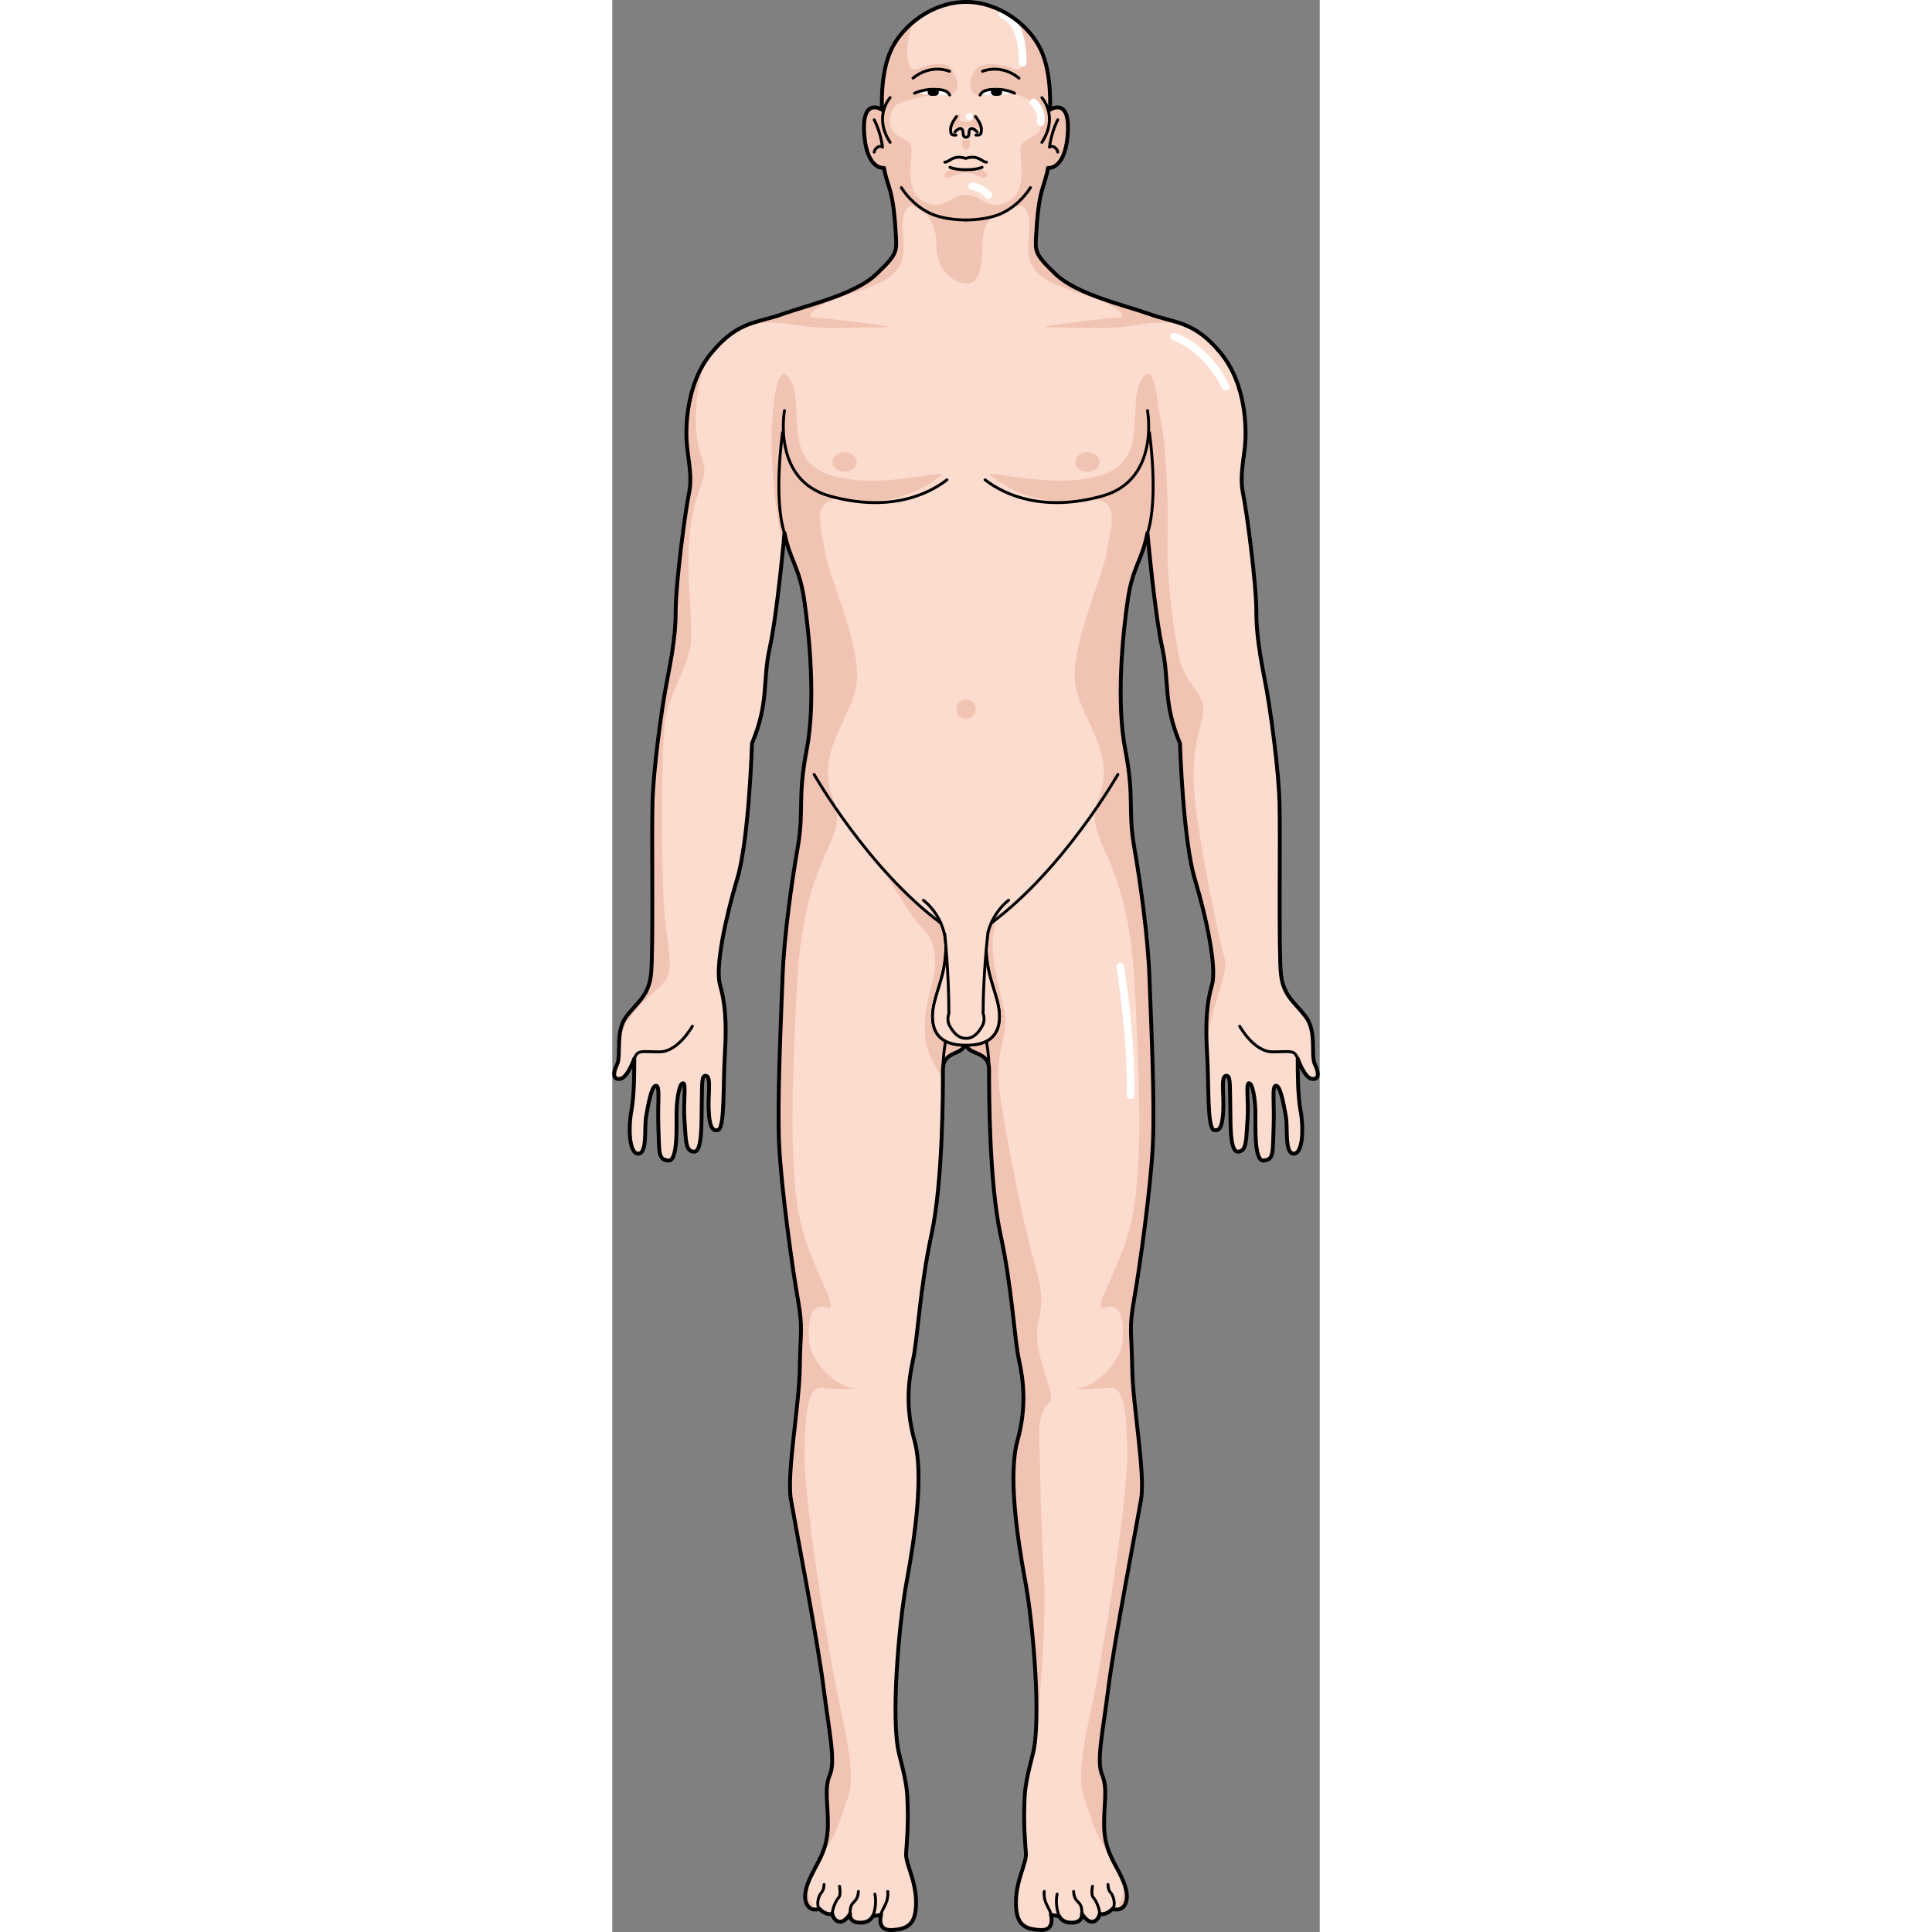 <?xml version="1.0" encoding="utf-8"?>
<!-- Created by: Science Figures, www.sciencefigures.org, Generator: Science Figures Editor -->
<!DOCTYPE svg PUBLIC "-//W3C//DTD SVG 1.0//EN" "http://www.w3.org/TR/2001/REC-SVG-20010904/DTD/svg10.dtd">
<svg version="1.0" id="Layer_1" xmlns="http://www.w3.org/2000/svg" xmlns:xlink="http://www.w3.org/1999/xlink" 
	 width="800px" height="800px" viewBox="0 0 183.451 500.999" enable-background="new 0 0 183.451 500.999"
	 xml:space="preserve">
<rect x="0" y="0" width="183.451" height="500.999" fill="#808080" stroke="none"/>
<g>
	<g>
		<path fill="#FCDCCE" d="M182.215,276.041c-1.149-2.3,0.513-8.43-2.3-12.263c-2.81-3.831-5.875-5.365-6.514-11.114
			s-0.127-35.641-0.383-44.583s-2.299-23.377-3.322-29.126c-1.021-5.748-2.683-12.774-2.683-20.311
			c0-7.537-2.556-26.444-3.448-30.658c-0.895-4.216,0.127-8.432,0.51-12.391c0.383-3.96,0.512-15.841-6.386-24.145
			c-6.898-8.303-11.88-7.664-18.269-9.963c-6.387-2.299-18.905-5.108-24.399-10.347c-5.493-5.237-5.365-5.876-5.109-10.219
			c0.255-4.344,0.64-9.068,1.789-12.519c1.15-3.451,1.277-4.853,1.277-4.853s4.341,0.636,5.109-8.434
			c0.767-9.069-3.449-7.41-4.599-6.643c0,0,0.639-9.325-2.427-15.713C107.997,6.373,100.236,0.5,91.725,0.5
			c-8.51,0-16.271,5.873-19.336,12.259c-3.069,6.389-2.428,15.713-2.428,15.713c-1.15-0.767-5.367-2.426-4.601,6.643
			c0.768,9.07,5.111,8.434,5.111,8.434s0.128,1.402,1.276,4.853c1.15,3.45,1.533,8.174,1.789,12.519
			c0.256,4.343,0.383,4.982-5.109,10.219c-5.493,5.239-18.012,8.048-24.401,10.347c-6.385,2.299-11.366,1.661-18.266,9.963
			c-6.898,8.304-6.771,20.185-6.388,24.145c0.383,3.959,1.405,8.175,0.511,12.391c-0.894,4.214-3.448,23.122-3.448,30.658
			c0,7.536-1.662,14.563-2.684,20.311c-1.021,5.749-3.065,20.184-3.32,29.126s0.255,38.834-0.383,44.583
			c-0.64,5.749-3.706,7.283-6.517,11.114c-2.809,3.833-1.149,9.963-2.299,12.263c-1.148,2.302-1.021,4.089,0.895,3.706
			c1.916-0.385,3.577-5.235,3.577-5.235c0,3.575,0,9.578-0.768,13.666c-0.767,4.091-0.638,10.985,1.789,10.985
			s1.533-6.642,2.044-9.58s1.406-8.049,2.556-8.049c1.15,0,0.383,4.345,0.638,10.859c0.255,6.516-0.128,8.303,2.555,8.559
			c2.683,0.254,2.044-9.709,2.172-13.157c0.128-3.45,0.767-6.898,1.661-6.898c0.894,0,0,4.854,0.383,9.709
			c0.382,4.853,0.128,7.919,2.428,8.048c2.299,0.127,1.916-8.048,2.044-12.774c0.128-4.726-0.128-7.155,1.149-6.899
			s0.509,4.6,0.638,8.432c0.13,3.832,0.64,6.131,2.427,5.621c1.789-0.511,1.278-11.498,1.789-19.928
			c0.512-8.433,0-13.285-1.276-17.758c-1.279-4.471,1.404-17.245,4.471-27.464c3.066-10.219,3.832-35.129,3.832-35.129
			c4.472-10.604,2.683-16.224,4.599-24.781c1.917-8.561,3.832-29.766,3.832-29.766c1.405,7.156,3.833,8.687,5.109,17.373
			c1.279,8.686,3.067,26.315,0.641,38.834c-2.428,12.518-0.641,15.585-2.3,25.165c-1.661,9.582-3.577,23.251-3.961,33.853
			c-0.383,10.602-1.404,31.937-0.894,43.178c0.511,11.244,3.449,32.319,4.854,40.238c1.404,7.923,0.638,8.178,0.511,17.887
			c-0.128,9.707-3.449,27.337-2.3,34.105c1.151,6.771,6.899,36.408,8.431,48.545c1.533,12.137,3.195,19.29,1.661,22.865
			c-1.534,3.578-0.383,7.92-0.512,13.412c-0.126,5.495-2.172,8.561-3.832,11.753c-1.659,3.194-2.683,6.134-1.659,8.306
			c1.021,2.169,3.319,1.276,3.319,1.276c1.918,1.915,3.321,1.276,3.321,1.276s0.256,1.789,1.789,2.043
			c1.534,0.257,2.811-2.043,2.811-2.043s-0.383,2.173,2.428,2.3c2.81,0.128,3.448-1.661,3.448-1.661l2.172-0.382
			c0,0-1.276,4.214,2.812,3.959c4.087-0.255,6.259-1.405,6.259-7.153s-2.785-10.182-2.587-12.771
			c0.199-2.589,0.598-7.57,0.398-12.55c-0.127-3.187,0-4.78-2.189-13.147c-2.192-8.365-0.202-33.265,1.99-45.019
			c2.19-11.752,4.383-27.688,1.993-36.252c-2.393-8.566-1.595-15.539-0.397-20.916c1.193-5.379,1.791-18.725,4.779-32.47
			c2.987-13.744,2.987-37.448,2.987-42.828c0-5.377,5.812-3.386,5.812-7.37c0,3.984,6.141,1.993,6.141,7.37
			c0,5.38-0.003,29.084,2.986,42.828c2.988,13.745,3.586,27.091,4.781,32.47c1.195,5.377,1.992,12.35-0.399,20.916
			c-2.39,8.563-0.198,24.5,1.994,36.252c2.19,11.754,4.183,36.653,1.991,45.019c-2.192,8.367-2.064,9.961-2.192,13.147
			c-0.198,4.979,0.201,9.961,0.399,12.55c0.199,2.59-2.588,7.023-2.588,12.771s2.172,6.898,6.261,7.153
			c4.087,0.255,2.81-3.959,2.81-3.959l2.172,0.382c0,0,0.639,1.789,3.448,1.661c2.812-0.127,2.429-2.3,2.429-2.3
			s1.276,2.3,2.81,2.043c1.534-0.254,1.788-2.043,1.788-2.043s1.406,0.639,3.321-1.276c0,0,2.3,0.893,3.322-1.276
			c1.021-2.172,0-5.111-1.661-8.306c-1.661-3.192-3.705-6.258-3.832-11.753c-0.129-5.492,1.021-9.834-0.513-13.412
			c-1.53-3.575,0.129-10.729,1.663-22.865c1.533-12.137,7.281-41.773,8.431-48.545c1.15-6.769-2.172-24.398-2.301-34.105
			c-0.127-9.709-0.893-9.964,0.513-17.887c1.404-7.919,4.343-28.994,4.854-40.238c0.51-11.241-0.512-32.576-0.895-43.178
			c-0.384-10.602-2.301-24.271-3.96-33.853c-1.661-9.579,0.128-12.647-2.3-25.165c-2.427-12.52-0.64-30.148,0.639-38.834
			c1.277-8.686,3.703-10.217,5.109-17.373c0,0,1.916,21.205,3.832,29.766c1.916,8.558,0.129,14.177,4.599,24.781
			c0,0,0.769,24.91,3.833,35.129c3.066,10.22,5.748,22.994,4.472,27.464c-1.278,4.473-1.789,9.325-1.278,17.758
			c0.511,8.43,0,19.417,1.789,19.928c1.789,0.51,2.299-1.789,2.428-5.621c0.127-3.832-0.639-8.176,0.638-8.432
			c1.278-0.256,1.022,2.174,1.15,6.899c0.128,4.727-0.257,12.901,2.042,12.774c2.301-0.129,2.045-3.195,2.428-8.048
			c0.383-4.854-0.51-9.709,0.383-9.709c0.895,0,1.533,3.448,1.662,6.898c0.127,3.448-0.512,13.411,2.172,13.157
			c2.682-0.256,2.299-2.043,2.555-8.559c0.255-6.515-0.512-10.859,0.638-10.859c1.151,0,2.044,5.11,2.556,8.049
			s-0.384,9.58,2.043,9.58c2.428,0,2.555-6.895,1.789-10.985c-0.766-4.088-0.766-10.091-0.766-13.666c0,0,1.66,4.851,3.576,5.235
			C183.238,280.129,183.367,278.342,182.215,276.041z"/>
	</g>
	<g>
		<path fill="#F1C3B3" d="M115.022,71.139c-5.493-5.237-5.365-5.876-5.109-10.22c0.255-4.343,0.64-9.067,1.789-12.518
			c1.15-3.452,1.277-4.854,1.277-4.854s4.341,0.638,5.109-8.434c0.767-9.067-3.449-7.409-4.599-6.642c0,0,0.639-9.325-2.427-15.713
			c-1.378-2.869-3.709-5.631-6.629-7.807c3.099,2.767,3.7,14.37,0,12.975c-2.782-1.049-6.218-1.92-9.089-0.78
			c-2.007,0.798-3.559,5.36-1.715,7.03c2.136,1.933,6.855-0.498,9.421-0.084c3.725,0.601,8.119,2.739,8.338,7.02
			c0.274,5.358-5.558,4.019-5.558,7.693c0,3.674,1.82,10.883-3.277,13.515c-5.091,2.627-6.877-1.813-10.828-1.829
			c-3.967,0.015-5.753,4.456-10.844,1.829c-5.1-2.632-3.277-9.841-3.277-13.515c0-3.675-5.832-2.335-5.558-7.693
			c0.069-1.362,0.499-2.902,1.577-3.827c0.728-0.622,2.202-0.839,3.11-1.191c1.277-0.496,2.637-0.761,3.968-1.062
			c1.771-0.402,3.519-0.287,5.289-0.212c1.268,0.054,2.893-0.506,3.416-1.824c0.597-1.502-0.929-5.145-2.403-5.972
			c-2.098-1.175-5.951,0.129-8.002,0.902c-3.689,1.391-3.102-10.143-0.025-12.95c-2.899,2.173-5.217,4.925-6.588,7.782
			c-3.069,6.388-2.428,15.713-2.428,15.713c-1.15-0.768-5.367-2.426-4.601,6.642c0.768,9.071,5.111,8.434,5.111,8.434
			s0.128,1.403,1.276,4.854c1.15,3.45,1.533,8.174,1.789,12.518c0.256,4.344,0.383,4.982-5.109,10.22
			c-5.493,5.239-18.012,8.048-24.401,10.347c-0.11,0.04-0.219,0.074-0.33,0.115c0,0,22.345-5.89,27.366-9.167
			c5.021-3.278,4.72-6.646,4.266-12.929c-0.455-6.283,2.493-7.31,5.245-5.002c2.736,2.294,11.06,1.489,11.161,1.481
			c0.102,0.008,8.392,0.813,11.126-1.481c2.752-2.308,5.702-1.281,5.247,5.002c-0.456,6.282-0.756,9.65,4.266,12.929
			c5.021,3.277,27.365,9.167,27.365,9.161c-0.106-0.039-0.21-0.069-0.317-0.109C133.035,79.188,120.516,76.378,115.022,71.139z"/>
		<path fill="#F1C3B3" d="M94.954,43.677c-1.425,0.469-3.229,0.337-3.229,0.337s-1.805,0.132-3.229-0.337
			c0,0-2.972,0.988-2.243,2.081c0.729,1.094,3.568-1.039,5.472-1.039s4.743,2.133,5.472,1.039
			C97.925,44.665,94.954,43.677,94.954,43.677z"/>
		<path fill="#F1C3B3" d="M92.644,36.198h-0.919h-0.919c0,0-0.656,2.608,0.919,2.608S92.644,36.198,92.644,36.198z"/>
		<g>
			<path fill="#F1C3B3" d="M91.725,35.032c0,0,0.185-0.855,0-1.547C91.541,34.176,91.725,35.032,91.725,35.032z"/>
			<path fill="#F1C3B3" d="M95.379,32.157c-0.368-2.605-2.361-2.513-2.361-2.513s1.521,2.002-1.293,2.002s-1.293-2.002-1.293-2.002
				s-1.993-0.092-2.362,2.513c-0.367,2.606,1.006,0.467,2.601,0.467c0.643,0,0.93,0.396,1.055,0.86
				c0.125-0.464,0.412-0.86,1.054-0.86C94.375,32.625,95.748,34.763,95.379,32.157z"/>
		</g>
		<path fill="#F1C3B3" d="M77.231,53.521c1.843,0,6.816,2.124,6.816,9.875c0,7.749,5.508,10.124,7.596,10.124s4.364-1,4.364-10
			c0-6.25,2.592-7.385,4.116-7.85c0,0-10.904-2.524-13.336-2.149S77.231,53.521,77.231,53.521z"/>
	</g>
	<g>
		<path fill="#FFFFFF" d="M106.451,17.263c-0.553,0-1-0.449-1-1c0-10.28-4.408-11.483-4.453-11.494
			c-0.529-0.131-0.866-0.662-0.746-1.193c0.119-0.533,0.631-0.871,1.168-0.762c0.246,0.05,6.031,1.38,6.031,13.449
			C107.451,16.814,107.003,17.263,106.451,17.263z"/>
		<path fill="#FFFFFF" d="M111.07,32.654c-0.047,0-0.095-0.001-0.143-0.01c-0.547-0.078-0.927-0.584-0.849-1.132
			c0.377-2.636-1.464-4.142-1.482-4.157c-0.431-0.344-0.501-0.974-0.156-1.405c0.346-0.43,0.974-0.502,1.406-0.156
			c0.112,0.09,2.749,2.246,2.213,6.001C111.988,32.294,111.56,32.654,111.07,32.654z"/>
		<circle fill="#FFFFFF" cx="92.597" cy="30.269" r="0.924"/>
		<path fill="#FFFFFF" d="M97.524,51.587c-0.305,0-0.604-0.138-0.801-0.4c-1.121-1.495-3.499-1.918-3.524-1.924
			c-0.542-0.092-0.909-0.607-0.816-1.15c0.091-0.544,0.602-0.911,1.148-0.821c0.13,0.021,3.186,0.552,4.792,2.696
			c0.331,0.442,0.242,1.067-0.2,1.4C97.943,51.522,97.733,51.587,97.524,51.587z"/>
		<path fill="#FFFFFF" d="M159.065,101.312c-0.372,0-0.729-0.207-0.901-0.565c-4.758-9.833-12.658-12.458-12.737-12.482
			c-0.526-0.168-0.816-0.73-0.647-1.257c0.168-0.524,0.727-0.814,1.257-0.646c0.357,0.113,8.801,2.919,13.929,13.515
			c0.24,0.497,0.032,1.096-0.465,1.336C159.359,101.28,159.21,101.312,159.065,101.312z"/>
		<path fill="#FFFFFF" d="M134.398,284.979c-0.007,0-0.015,0-0.022,0c-0.552-0.014-0.989-0.471-0.978-1.023
			c0.327-14.732-2.624-32.967-2.654-33.149c-0.09-0.545,0.281-1.06,0.826-1.147c0.545-0.089,1.059,0.28,1.148,0.826
			c0.029,0.184,3.011,18.596,2.68,33.516C135.385,284.545,134.94,284.979,134.398,284.979z"/>
	</g>
	<g>
		<path fill="#F1C3B3" d="M68.285,223.704c0.591,0.837,1.521,1.886,2.637,3.035c-0.848-1.313-1.59-2.397-2.153-3.035H68.285z"/>
		<path fill="#F1C3B3" d="M110.48,342.807c1.844-7.725,0-10.721-2.536-21.098s-6.452-30.321-7.549-39.084
			c-1.098-8.762,1.439-12.566,1.554-17.755c0.116-5.188-5.727-17.341-2.113-26.713c0,0-2.993-0.832-3.248,13.013l-10.36-0.135
			c0,0,1.502-9.51-2.243-12.591c-2.912-2.394-9.17-7.695-13.063-11.706c2.804,4.357,6.785,11.354,9.505,13.922
			c3.54,3.344,3.908,9.109,2.629,13.72s-3.47,12.916-0.703,19.313s2.984,2.942,3.337,11.586c0.012,0.293,0.04,0.665,0.081,1.099
			c0.08-4.132,0.081-7.388,0.081-8.997c0-5.377,5.812-3.386,5.812-7.37c0,3.984,6.141,1.993,6.141,7.37
			c0,5.38-0.002,29.084,2.986,42.828c2.987,13.745,3.586,27.091,4.78,32.47c1.196,5.377,1.993,12.35-0.397,20.916
			c-2.391,8.563-0.199,24.5,1.993,36.252c1.8,9.657,3.464,28.182,2.785,39.125c0.767-6.776,2.729-26.837,1.912-42.063
			c-1.037-19.369-0.807-27.438-1.152-33.548c-0.346-6.112,1.384-8.302,2.883-10.031S108.635,350.532,110.48,342.807z"/>
	</g>
	<path fill="#F1C3B3" d="M130.66,483.884c2.027,3.991,2.43,7.392,1.032,9.358c-0.422,0.594-0.336,1.209,0.024,1.807
		c0.527-0.176,1.055-0.555,1.42-1.329c1.021-2.171,0-5.112-1.661-8.304C131.209,484.905,130.935,484.399,130.66,483.884z
		 M158.764,248.387c-1.467-4.757-6.283-28.494-7.533-39.494s0-16,1.75-22.5s-4.5-8.5-6-16s-3.25-21-3-29s0-26-2.254-34.931l0,0
		c-0.058-0.578-0.121-1.153-0.194-1.722c-0.455-3.581-1.455-10.096-3.882-6.941s-1.699,8.25-2.427,14.802
		c-0.728,6.552-4.014,10.92-15.232,11.891c-11.219,0.97-24.34-2.992-21.8-1.099c2.54,1.891,10.823,8.137,22.957,6.195
		c12.134-1.94,7.767,8.008,7.038,13.591c-0.729,5.582-8.327,21.841-8.289,32.032c0.038,10.193,11.244,19.143,6.369,31.411
		c-4.875,12.271,7.259,12.27,9.2,48.672c1.94,36.401,1.698,54.844-2.185,66.251c-3.883,11.404-8.979,18.688-5.339,17.473
		c3.641-1.214,4.854,2.67,4.368,8.736s-7.522,11.648-10.92,12.134c-3.397,0.484,3.883,0.484,7.28,0
		c3.397-0.485,4.61,3.397,4.854,16.503c0.242,13.104-6.542,54.115-9.217,66.25c-2.675,12.134-3.681,19.413-1.843,24.025
		c1.838,4.609,2.172,8.076,6.008,13.588c0.66,0.949,1.236,1.881,1.738,2.785c-1.289-2.477-2.474-5.236-2.569-9.379
		c-0.129-5.49,1.021-9.834-0.512-13.41c-1.531-3.576,0.128-10.73,1.662-22.866c1.533-12.137,7.28-41.774,8.431-48.544
		c1.15-6.771-2.172-24.398-2.301-34.106c-0.127-9.71-0.893-9.965,0.513-17.887c1.404-7.919,4.343-28.995,4.854-40.239
		c0.511-11.241-0.512-32.574-0.895-43.176c-0.384-10.604-2.301-24.273-3.96-33.854c-1.661-9.578,0.128-12.646-2.3-25.166
		c-2.427-12.52-0.64-30.146,0.639-38.834c1.277-8.685,3.703-10.217,5.109-17.373c0,0,1.917,21.205,3.832,29.766
		c1.916,8.558,0.129,14.179,4.599,24.783c0,0,0.769,24.908,3.833,35.129c3.066,10.221,5.748,22.995,4.472,27.464
		c-1.184,4.142-1.708,8.615-1.373,15.952C154.708,262.006,160.032,252.499,158.764,248.387z M154.551,278.37
		c0.081-0.474,0.063-1.213-0.069-2.266C154.509,276.854,154.532,277.613,154.551,278.37z M51.479,486.842
		c-1.217,2.636-1.829,5.033-0.961,6.878c0.313,0.664,0.745,1.038,1.195,1.242c0.315-0.569,0.379-1.153-0.022-1.72
		C50.654,491.784,50.609,489.534,51.479,486.842z M22.981,118.038c-2.023-5.144-1.612-15.946,0.773-23.584
		c-4.747,7.942-4.618,17.638-4.279,21.142c0.383,3.959,1.406,8.175,0.511,12.391c-0.894,4.214-3.448,23.123-3.448,30.659
		c0,7.537-1.662,14.563-2.684,20.31c-1.021,5.748-3.064,20.185-3.321,29.127c-0.254,8.942,0.257,38.834-0.382,44.583
		c-0.64,5.748-3.706,7.283-6.516,11.113c-1.275,1.739-1.628,3.95-1.741,6.064c1.236-6.625,8.164-11.551,11.339-14.949
		c3.502-3.749,0.498-9.249,0-23.189c-0.498-13.938-0.502-37.56,0.498-44.811c1-7.249,6.5-14.749,6.75-21.249s-1.75-19.251,0-30.251
		S25.481,124.393,22.981,118.038z M62.234,129.588c12.133,1.941,20.417-4.304,22.957-6.195c2.54-1.893-10.581,2.069-21.8,1.099
		c-11.219-0.971-14.505-5.339-15.233-11.891c-0.727-6.552,0-11.647-2.426-14.802c-2.427-3.155-3.427,3.36-3.883,6.941
		c-1.875,14.714,1.518,32.851,2.514,37.682c0.256-2.563,0.405-4.217,0.405-4.217c1.406,7.156,3.833,8.688,5.109,17.373
		c1.279,8.688,3.067,26.315,0.641,38.834c-2.428,12.519-0.641,15.587-2.3,25.166c-1.661,9.581-3.577,23.25-3.961,33.854
		c-0.383,10.602-1.404,31.935-0.895,43.176c0.512,11.244,3.45,32.32,4.855,40.239c1.404,7.922,0.638,8.177,0.511,17.887
		c-0.128,9.708-3.45,27.336-2.3,34.106c1.151,6.77,6.899,36.407,8.431,48.544c1.533,12.136,3.195,19.29,1.661,22.866
		c-1.535,3.576-0.383,7.92-0.511,13.41c-0.07,3.03-0.724,5.318-1.573,7.299c0.154-0.234,0.308-0.469,0.471-0.705
		c3.837-5.512,4.171-8.979,6.009-13.588c1.838-4.612,0.832-11.892-1.843-24.025c-2.675-12.135-9.459-53.146-9.217-66.25
		c0.242-13.105,1.456-16.988,4.854-16.503c3.397,0.484,10.678,0.484,7.28,0c-3.397-0.485-10.435-6.067-10.921-12.134
		c-0.484-6.066,0.729-9.95,4.369-8.736c3.641,1.215-1.456-6.068-5.339-17.473c-3.883-11.407-4.126-29.85-2.185-66.251
		c1.941-36.402,14.075-36.401,9.199-48.672c-4.874-12.269,6.332-21.218,6.37-31.411c0.038-10.191-7.561-26.45-8.29-32.032
		C54.467,137.596,50.1,127.648,62.234,129.588z"/>
	<path fill="#F1C3B3" d="M139.421,81.487c-3.77-1.357-9.666-2.896-15.001-5.002c-0.163,0.325,0.021,0.625,0.757,0.863
		c3.641,1.185,9.516,4.729,6.058,4.974c-3.458,0.241-24.45,2.667-17.734,2.562c6.716-0.106,13.912,0.834,22.578-0.623
		c8.092-1.36,11.981-0.179,15.296,1.479C147.355,83.261,143.704,83.029,139.421,81.487z M52.344,82.321
		c-3.458-0.245,2.417-3.789,6.058-4.974c0.767-0.249,0.938-0.563,0.735-0.904c-5.363,2.127-11.315,3.679-15.11,5.044
		c-3.957,1.426-7.376,1.726-11.046,3.724l-1.399,0.844c-0.012,0.008-0.024,0.018-0.037,0.025c3.472-1.831,7.32-3.27,15.956-1.819
		c8.666,1.457,15.862,0.516,22.578,0.623C76.794,84.988,55.802,82.562,52.344,82.321z"/>
	
		<path fill="none" stroke="#000000" stroke-width="0.75" stroke-linecap="round" stroke-linejoin="round" stroke-miterlimit="10" d="
		M72.047,25.322c0,0-4.429,4.854,0,11.583"/>
	
		<path fill="none" stroke="#000000" stroke-width="0.75" stroke-linecap="round" stroke-linejoin="round" stroke-miterlimit="10" d="
		M111.402,25.322c0,0,4.429,4.854,0,11.583"/>
	
		<path fill="none" stroke="#000000" stroke-width="0.75" stroke-linecap="round" stroke-linejoin="round" stroke-miterlimit="10" d="
		M74.956,48.656c0.768,1.192,3.138,4.601,7.407,6.644c2.928,1.401,6.952,1.74,9.334,1.74"/>
	
		<path fill="none" stroke="#000000" stroke-width="0.75" stroke-linecap="round" stroke-linejoin="round" stroke-miterlimit="10" d="
		M108.44,48.656c-0.768,1.192-3.138,4.601-7.408,6.644c-2.927,1.401-6.951,1.74-9.335,1.74"/>
	
		<path fill="none" stroke="#000000" stroke-width="0.75" stroke-linecap="round" stroke-linejoin="round" stroke-miterlimit="10" d="
		M89.262,30.219c0,0-1.533,1.831-1.533,3.363s0.513,1.449,1.406,1.449"/>
	<path fill="#FFFFFF" d="M104.508,23.928c0,0-2.526-1.173-5.208-1.173c-2.684,0-3.281,0.738-3.92,1.885
		C95.38,24.64,99.8,25.122,104.508,23.928z"/>
	
		<path fill="none" stroke="#000000" stroke-width="0.75" stroke-linecap="round" stroke-linejoin="round" stroke-miterlimit="10" d="
		M104.32,24.184c0,0-1.918-1.025-4.602-1.025c-2.682,0-3.699,0.334-4.338,1.481"/>
	<path d="M98.203,23.901c0,0.798,0.648,0.966,1.445,0.966c0.799,0,1.445-0.167,1.445-0.966s-0.646-0.896-1.445-0.896
		C98.851,23.005,98.203,23.103,98.203,23.901z"/>
	
		<path fill="none" stroke="#000000" stroke-width="0.75" stroke-linecap="round" stroke-linejoin="round" stroke-miterlimit="10" d="
		M94.188,30.219c0,0,1.532,1.831,1.532,3.363s-0.511,1.449-1.403,1.449"/>
	
		<path fill="none" stroke="#000000" stroke-width="0.75" stroke-linecap="round" stroke-linejoin="round" stroke-miterlimit="10" d="
		M94.613,34.221c0,0-1.19-1.377-1.83-0.737c-0.638,0.638,0.143,2.1-1.038,2.1c-1.18,0-0.438-1.461-1.076-2.1
		c-0.64-0.641-1.832,0.737-1.832,0.737"/>
	
		<path fill="none" stroke="#000000" stroke-width="0.75" stroke-linecap="round" stroke-linejoin="round" stroke-miterlimit="10" d="
		M95.891,43.376c0,0-1.307,0.638-4.166,0.638c-2.86,0-4.165-0.638-4.165-0.638"/>
	<circle fill="#F1C3B3" cx="91.726" cy="183.884" r="2.532"/>
	
		<path fill="none" stroke="#000000" stroke-width="0.75" stroke-linecap="round" stroke-linejoin="round" stroke-miterlimit="10" d="
		M44.652,106.492c0,0-3.285,17.93,11.657,22.113c14.939,4.183,25.099,0,30.479-4.183"/>
	<ellipse fill="#F1C3B3" cx="60.253" cy="119.789" rx="3.138" ry="2.541"/>
	
		<path fill="none" stroke="#000000" stroke-width="0.75" stroke-linecap="round" stroke-linejoin="round" stroke-miterlimit="10" d="
		M138.796,106.492c0,0,3.286,17.93-11.653,22.113c-14.941,4.183-25.102,0-30.48-4.183"/>
	<ellipse fill="#F1C3B3" cx="123.197" cy="119.789" rx="3.138" ry="2.541"/>
	
		<path fill="none" stroke="#000000" stroke-width="0.75" stroke-linecap="round" stroke-linejoin="round" stroke-miterlimit="10" d="
		M44.627,138.205c-2.931-9.344-0.455-26.123-0.455-26.123"/>
	
		<path fill="none" stroke="#000000" stroke-width="0.75" stroke-linecap="round" stroke-linejoin="round" stroke-miterlimit="10" d="
		M138.823,138.205c2.931-9.344,0.454-26.123,0.454-26.123"/>
	
		<path fill="none" stroke="#000000" stroke-width="0.75" stroke-linecap="round" stroke-linejoin="round" stroke-miterlimit="10" d="
		M52.344,200.83c0,0,13.955,24.496,32.847,38.534"/>
	
		<path fill="none" stroke="#000000" stroke-width="0.75" stroke-linecap="round" stroke-linejoin="round" stroke-miterlimit="10" d="
		M131.106,200.83c0,0-13.954,24.496-32.848,38.534"/>
	
		<path fill="none" stroke="#000000" stroke-width="0.75" stroke-linecap="round" stroke-linejoin="round" stroke-miterlimit="10" d="
		M102.773,233.456c0,0-5.825,4.172-5.825,12.204c0,8.033,3.447,12.623,3.447,17.928c0,5.307-3.232,7.459-8.67,7.459
		c-5.437,0-8.67-2.152-8.67-7.459c0-5.306,3.449-9.896,3.449-17.928c0-8.032-5.828-12.204-5.828-12.204"/>
	
		<path fill="none" stroke="#000000" stroke-width="0.75" stroke-linecap="round" stroke-linejoin="round" stroke-miterlimit="10" d="
		M85.75,277.381c0-3.939,0.688-7.376,0.688-7.376"/>
	
		<path fill="none" stroke="#000000" stroke-width="0.75" stroke-linecap="round" stroke-linejoin="round" stroke-miterlimit="10" d="
		M97.699,277.381c0-3.939-0.687-7.376-0.687-7.376"/>
	
		<path fill="none" stroke="#000000" stroke-width="0.75" stroke-linecap="round" stroke-linejoin="round" stroke-miterlimit="10" d="
		M71.428,490.488c0,0,0.228,1.44-0.453,3.03c-0.684,1.592-1.084,1.846-1.264,3.011"/>
	
		<path fill="none" stroke="#000000" stroke-width="0.75" stroke-linecap="round" stroke-linejoin="round" stroke-miterlimit="10" d="
		M67.54,496.911c1.236-3.012,0.555-5.74,0.555-5.74"/>
	
		<path fill="none" stroke="#000000" stroke-width="0.75" stroke-linecap="round" stroke-linejoin="round" stroke-miterlimit="10" d="
		M57.065,496.272c0-1.313,0.951-3.511,1.632-4.192c0.684-0.684,0.228-2.957,0.228-2.957"/>
	
		<path fill="none" stroke="#000000" stroke-width="0.75" stroke-linecap="round" stroke-linejoin="round" stroke-miterlimit="10" d="
		M61.664,496.272c0-2.07,0.41-2.483,1.283-3.354c0.87-0.872,0.87-2.431,0.87-2.431"/>
	
		<path fill="none" stroke="#000000" stroke-width="0.75" stroke-linecap="round" stroke-linejoin="round" stroke-miterlimit="10" d="
		M53.744,494.996c-0.989-0.99-0.198-3.523,0.482-4.205c0.682-0.683,0.682-2.12,0.682-2.12"/>
	
		<path fill="none" stroke="#000000" stroke-width="0.75" stroke-linecap="round" stroke-linejoin="round" stroke-miterlimit="10" d="
		M112.022,490.488c0,0-0.229,1.44,0.455,3.03c0.681,1.592,1.081,1.846,1.264,3.011"/>
	
		<path fill="none" stroke="#000000" stroke-width="0.75" stroke-linecap="round" stroke-linejoin="round" stroke-miterlimit="10" d="
		M115.911,496.911c-1.236-3.012-0.556-5.74-0.556-5.74"/>
	
		<path fill="none" stroke="#000000" stroke-width="0.75" stroke-linecap="round" stroke-linejoin="round" stroke-miterlimit="10" d="
		M126.387,496.272c0-1.313-0.952-3.511-1.633-4.192c-0.685-0.684-0.228-2.957-0.228-2.957"/>
	
		<path fill="none" stroke="#000000" stroke-width="0.75" stroke-linecap="round" stroke-linejoin="round" stroke-miterlimit="10" d="
		M121.788,496.272c0-2.07-0.412-2.483-1.283-3.354c-0.872-0.872-0.872-2.431-0.872-2.431"/>
	
		<path fill="none" stroke="#000000" stroke-width="0.75" stroke-linecap="round" stroke-linejoin="round" stroke-miterlimit="10" d="
		M129.708,494.996c0.99-0.99,0.199-3.523-0.482-4.205c-0.682-0.683-0.684-2.12-0.684-2.12"/>
	
		<path fill="none" stroke="#000000" stroke-width="0.75" stroke-linecap="round" stroke-linejoin="round" stroke-miterlimit="10" d="
		M162.691,266.107c0,0,3.658,6.655,8.482,6.655s5.641-0.608,6.572,1.749"/>
	
		<path fill="none" stroke="#000000" stroke-width="0.75" stroke-linecap="round" stroke-linejoin="round" stroke-miterlimit="10" d="
		M20.761,266.107c0,0-3.661,6.655-8.485,6.655c-4.823,0-5.64-0.608-6.57,1.749"/>
	
		<path fill="none" stroke="#000000" stroke-width="0.75" stroke-linecap="round" stroke-linejoin="round" stroke-miterlimit="10" d="
		M87.442,18.488c0,0-4.675-2.078-9.456,1.769"/>
	
		<path fill="none" stroke="#000000" stroke-width="0.75" stroke-linecap="round" stroke-linejoin="round" stroke-miterlimit="10" d="
		M96.007,18.488c0,0,4.675-2.078,9.456,1.769"/>
	
		<path fill="none" stroke="#000000" stroke-width="0.75" stroke-linecap="round" stroke-linejoin="round" stroke-miterlimit="10" d="
		M115.526,31.066c0,0-1.639,3.042-2.154,7.094c0.957-0.644,2.063,0.461,2.154,1.29"/>
	
		<path fill="none" stroke="#000000" stroke-width="0.75" stroke-linecap="round" stroke-linejoin="round" stroke-miterlimit="10" d="
		M67.924,31.066c0,0,1.64,3.042,2.155,7.094c-0.958-0.644-2.063,0.461-2.155,1.29"/>
	
		<path fill="none" stroke="#000000" stroke-width="0.75" stroke-linecap="round" stroke-linejoin="round" stroke-miterlimit="10" d="
		M86.233,42.054c1.235,0,2.089-2.043,5.41-0.979c3.318-1.064,4.155,0.979,5.392,0.979"/>
	<g>
		<path fill="#FFFFFF" d="M78.371,23.928c0,0,2.525-1.173,5.209-1.173c2.682,0,3.279,0.738,3.918,1.885
			C87.498,24.64,83.078,25.122,78.371,23.928z"/>
		
			<path fill="none" stroke="#000000" stroke-width="0.75" stroke-linecap="round" stroke-linejoin="round" stroke-miterlimit="10" d="
			M78.369,24.184c0,0,2.107-1.025,4.791-1.025s3.699,0.334,4.338,1.481"/>
		<path d="M84.675,23.901c0,0.798-0.648,0.966-1.445,0.966c-0.799,0-1.445-0.167-1.445-0.966s0.646-0.896,1.445-0.896
			C84.027,23.005,84.675,23.103,84.675,23.901z"/>
	</g>
	<path fill="none" stroke="#000000" stroke-linecap="round" stroke-linejoin="round" stroke-miterlimit="10" d="M182.215,276.041
		c-1.149-2.3,0.513-8.43-2.3-12.263c-2.81-3.831-5.875-5.365-6.514-11.114s-0.127-35.641-0.383-44.583s-2.299-23.377-3.322-29.126
		c-1.021-5.748-2.683-12.774-2.683-20.311c0-7.537-2.556-26.444-3.448-30.658c-0.895-4.216,0.127-8.432,0.51-12.391
		c0.383-3.96,0.512-15.841-6.386-24.145c-6.898-8.303-11.88-7.664-18.269-9.963c-6.387-2.299-18.905-5.108-24.399-10.347
		c-5.493-5.237-5.365-5.876-5.109-10.219c0.255-4.344,0.64-9.068,1.789-12.519c1.15-3.451,1.277-4.853,1.277-4.853
		s4.341,0.636,5.109-8.434c0.767-9.069-3.449-7.41-4.599-6.643c0,0,0.639-9.325-2.427-15.713C107.997,6.373,100.236,0.5,91.725,0.5
		c-8.51,0-16.271,5.873-19.336,12.259c-3.069,6.389-2.428,15.713-2.428,15.713c-1.15-0.767-5.367-2.426-4.601,6.643
		c0.768,9.07,5.111,8.434,5.111,8.434s0.128,1.402,1.276,4.853c1.15,3.45,1.533,8.174,1.789,12.519
		c0.256,4.343,0.383,4.982-5.109,10.219c-5.493,5.239-18.012,8.048-24.401,10.347c-6.385,2.299-11.366,1.661-18.266,9.963
		c-6.898,8.304-6.771,20.185-6.388,24.145c0.383,3.959,1.405,8.175,0.511,12.391c-0.894,4.214-3.448,23.122-3.448,30.658
		c0,7.536-1.662,14.563-2.684,20.311c-1.021,5.749-3.065,20.184-3.32,29.126s0.255,38.834-0.383,44.583
		c-0.64,5.749-3.706,7.283-6.517,11.114c-2.809,3.833-1.149,9.963-2.299,12.263c-1.148,2.302-1.021,4.089,0.895,3.706
		c1.916-0.385,3.577-5.235,3.577-5.235c0,3.575,0,9.578-0.768,13.666c-0.767,4.091-0.638,10.985,1.789,10.985
		s1.533-6.642,2.044-9.58s1.406-8.049,2.556-8.049c1.15,0,0.383,4.345,0.638,10.859c0.255,6.516-0.128,8.303,2.555,8.559
		c2.683,0.254,2.044-9.709,2.172-13.157c0.128-3.45,0.767-6.898,1.661-6.898c0.894,0,0,4.854,0.383,9.709
		c0.382,4.853,0.128,7.919,2.428,8.048c2.299,0.127,1.916-8.048,2.044-12.774c0.128-4.726-0.128-7.155,1.149-6.899
		s0.509,4.6,0.638,8.432c0.13,3.832,0.64,6.131,2.427,5.621c1.789-0.511,1.278-11.498,1.789-19.928
		c0.512-8.433,0-13.285-1.276-17.758c-1.279-4.471,1.404-17.245,4.471-27.464c3.066-10.219,3.832-35.129,3.832-35.129
		c4.472-10.604,2.683-16.224,4.599-24.781c1.917-8.561,3.832-29.766,3.832-29.766c1.405,7.156,3.833,8.687,5.109,17.373
		c1.279,8.686,3.067,26.315,0.641,38.834c-2.428,12.518-0.641,15.585-2.3,25.165c-1.661,9.582-3.577,23.251-3.961,33.853
		c-0.383,10.602-1.404,31.937-0.894,43.178c0.511,11.244,3.449,32.319,4.854,40.238c1.404,7.923,0.638,8.178,0.511,17.887
		c-0.128,9.707-3.449,27.337-2.3,34.105c1.151,6.771,6.899,36.408,8.431,48.545c1.533,12.137,3.195,19.29,1.661,22.865
		c-1.534,3.578-0.383,7.92-0.512,13.412c-0.126,5.495-2.172,8.561-3.832,11.753c-1.659,3.194-2.683,6.134-1.659,8.306
		c1.021,2.169,3.319,1.276,3.319,1.276c1.918,1.915,3.321,1.276,3.321,1.276s0.256,1.789,1.789,2.043
		c1.534,0.257,2.811-2.043,2.811-2.043s-0.383,2.173,2.428,2.3c2.81,0.128,3.448-1.661,3.448-1.661l2.172-0.382
		c0,0-1.276,4.214,2.812,3.959c4.087-0.255,6.259-1.405,6.259-7.153s-2.785-10.182-2.587-12.771c0.199-2.589,0.598-7.57,0.398-12.55
		c-0.127-3.187,0-4.78-2.189-13.147c-2.192-8.365-0.202-33.265,1.99-45.019c2.19-11.752,4.383-27.688,1.993-36.252
		c-2.393-8.566-1.595-15.539-0.397-20.916c1.193-5.379,1.791-18.725,4.779-32.47c2.987-13.744,2.987-37.448,2.987-42.828
		c0-5.377,5.812-3.386,5.812-7.37c0,3.984,6.141,1.993,6.141,7.37c0,5.38-0.003,29.084,2.986,42.828
		c2.988,13.745,3.586,27.091,4.781,32.47c1.195,5.377,1.992,12.35-0.399,20.916c-2.39,8.563-0.198,24.5,1.994,36.252
		c2.19,11.754,4.183,36.653,1.991,45.019c-2.192,8.367-2.064,9.961-2.192,13.147c-0.198,4.979,0.201,9.961,0.399,12.55
		c0.199,2.59-2.588,7.023-2.588,12.771s2.172,6.898,6.261,7.153c4.087,0.255,2.81-3.959,2.81-3.959l2.172,0.382
		c0,0,0.639,1.789,3.448,1.661c2.812-0.127,2.429-2.3,2.429-2.3s1.276,2.3,2.81,2.043c1.534-0.254,1.788-2.043,1.788-2.043
		s1.406,0.639,3.321-1.276c0,0,2.3,0.893,3.322-1.276c1.021-2.172,0-5.111-1.661-8.306c-1.661-3.192-3.705-6.258-3.832-11.753
		c-0.129-5.492,1.021-9.834-0.513-13.412c-1.53-3.575,0.129-10.729,1.663-22.865c1.533-12.137,7.281-41.773,8.431-48.545
		c1.15-6.769-2.172-24.398-2.301-34.105c-0.127-9.709-0.893-9.964,0.513-17.887c1.404-7.919,4.343-28.994,4.854-40.238
		c0.51-11.241-0.512-32.576-0.895-43.178c-0.384-10.602-2.301-24.271-3.96-33.853c-1.661-9.579,0.128-12.647-2.3-25.165
		c-2.427-12.52-0.64-30.148,0.639-38.834c1.277-8.686,3.703-10.217,5.109-17.373c0,0,1.916,21.205,3.832,29.766
		c1.916,8.558,0.129,14.177,4.599,24.781c0,0,0.769,24.91,3.833,35.129c3.066,10.22,5.748,22.994,4.472,27.464
		c-1.278,4.473-1.789,9.325-1.278,17.758c0.511,8.43,0,19.417,1.789,19.928c1.789,0.51,2.299-1.789,2.428-5.621
		c0.127-3.832-0.639-8.176,0.638-8.432c1.278-0.256,1.022,2.174,1.15,6.899c0.128,4.727-0.257,12.901,2.042,12.774
		c2.301-0.129,2.045-3.195,2.428-8.048c0.383-4.854-0.51-9.709,0.383-9.709c0.895,0,1.533,3.448,1.662,6.898
		c0.127,3.448-0.512,13.411,2.172,13.157c2.682-0.256,2.299-2.043,2.555-8.559c0.255-6.515-0.512-10.859,0.638-10.859
		c1.151,0,2.044,5.11,2.556,8.049s-0.384,9.58,2.043,9.58c2.428,0,2.555-6.895,1.789-10.985c-0.766-4.088-0.766-10.091-0.766-13.666
		c0,0,1.66,4.851,3.576,5.235C183.238,280.129,183.367,278.342,182.215,276.041z"/>
	
		<path fill="#FCDCCE" stroke="#000000" stroke-width="0.75" stroke-linecap="round" stroke-linejoin="round" stroke-miterlimit="10" d="
		M96.948,245.659c0,8.033,3.447,12.623,3.447,17.928c0,5.307-3.232,7.459-8.67,7.459c-5.437,0-8.67-2.152-8.67-7.459
		c0-5.306,3.449-9.896,3.449-17.928"/>
	
		<path fill="#FCDCCE" stroke="#000000" stroke-width="0.75" stroke-linecap="round" stroke-linejoin="round" stroke-miterlimit="10" d="
		M97.427,241.779c0,0-1.265,10.516-1.265,21.034c0,0,0.679,1.644-0.198,3.193c-1.076,1.904-2.286,3.257-4.239,3.257
		c-1.951,0-3.162-1.353-4.24-3.257c-0.877-1.55-0.198-3.193-0.198-3.193c0-10.519-1.06-20.614-1.06-20.614"/>
</g>
</svg>